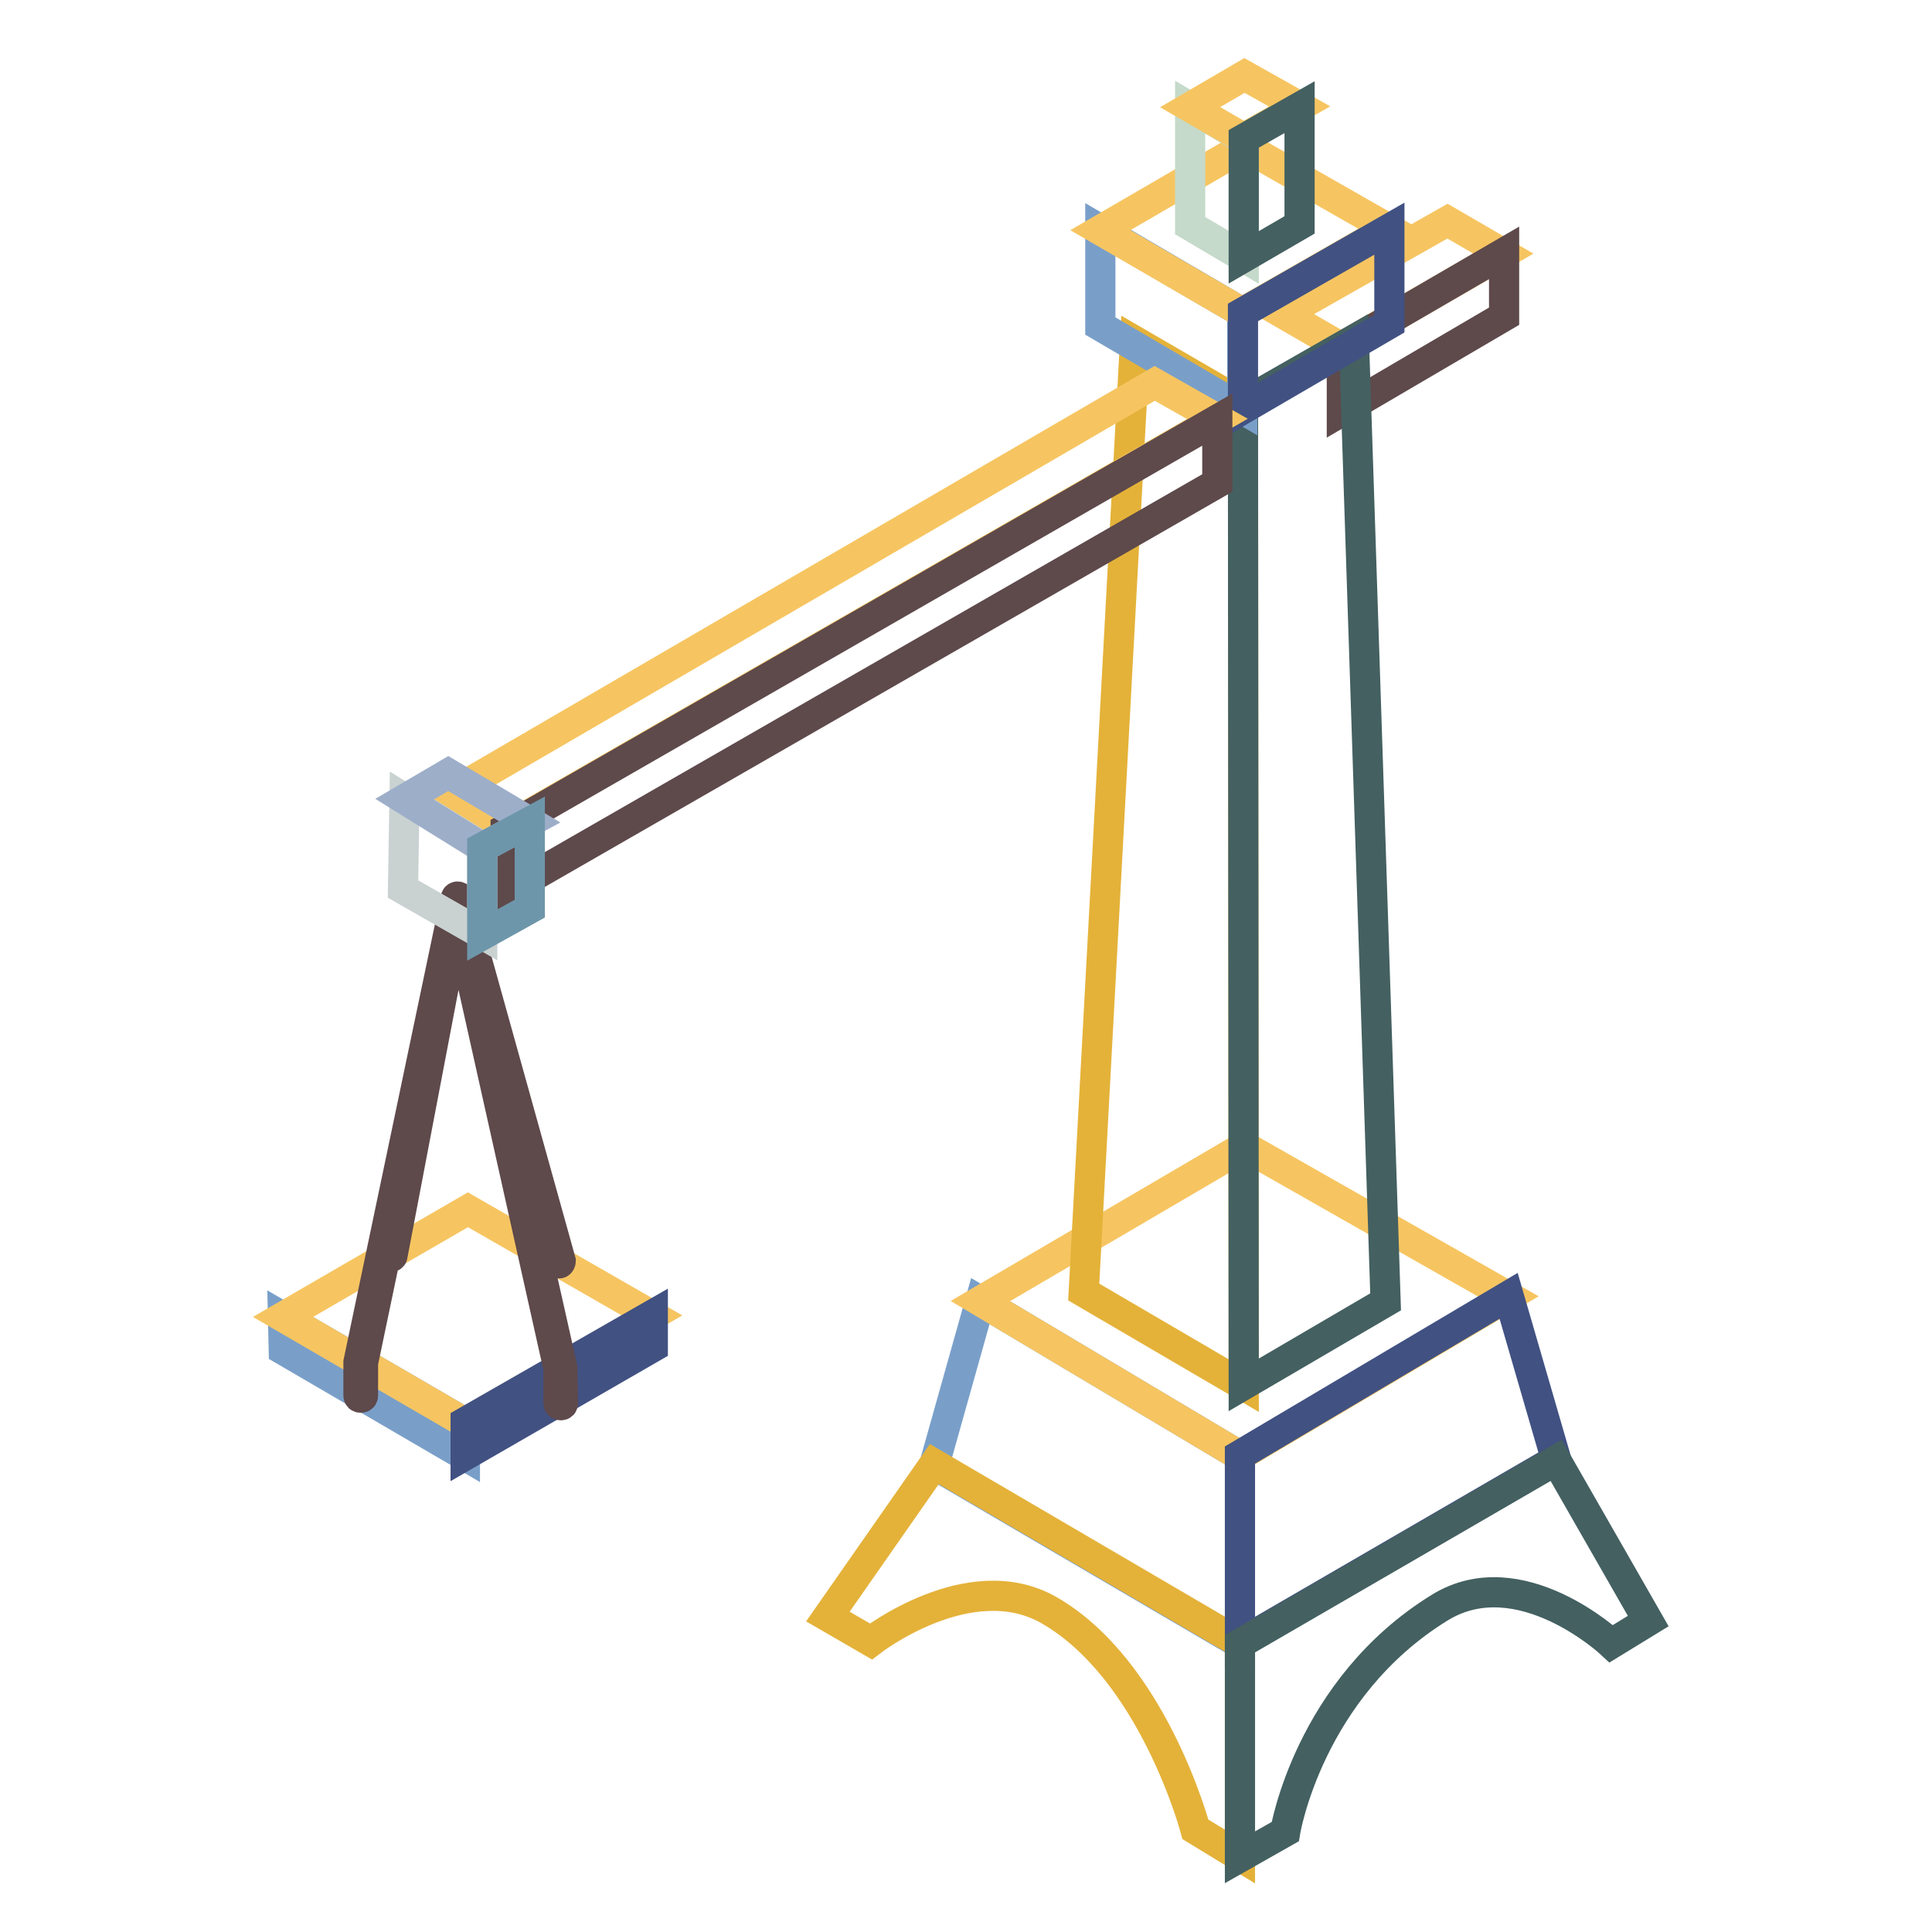 <?xml version="1.0" encoding="utf-8"?>
<!-- Svg Vector Icons : http://www.onlinewebfonts.com/icon -->
<!DOCTYPE svg PUBLIC "-//W3C//DTD SVG 1.1//EN" "http://www.w3.org/Graphics/SVG/1.1/DTD/svg11.dtd">
<svg version="1.1" xmlns="http://www.w3.org/2000/svg" xmlns:xlink="http://www.w3.org/1999/xlink" x="0px" y="0px" viewBox="0 0 256 256" enable-background="new 0 0 256 256" xml:space="preserve">
<g> <path stroke-width="4" fill-opacity="0" stroke="#f6c561"  d="M191.8,29.3l-21.7,12.3l7.6,4.4l21.5-12.4L191.8,29.3z"/> <path stroke-width="4" fill-opacity="0" stroke="#5e494b"  d="M199.3,41.9v-8.4L177.8,46v8.5L199.3,41.9z"/> <path stroke-width="4" fill-opacity="0" stroke="#799fc9"  d="M164.3,192.9v24.9l-40.5-23.7l6.1-21.7L164.3,192.9z"/> <path stroke-width="4" fill-opacity="0" stroke="#e4b239"  d="M164.3,246v-28.3l-40.5-23.7l-14.1,20.2l5.7,3.3c0,0,13-10.1,23.5-4.2c13.9,7.9,19.5,29.1,19.5,29.1 L164.3,246L164.3,246z"/> <path stroke-width="4" fill-opacity="0" stroke="#f6c561"  d="M164.9,151.9l-35,20.5l34.4,20.5l35.6-21.1L164.9,151.9z"/> <path stroke-width="4" fill-opacity="0" stroke="#415182"  d="M206.2,193.4l-6.3-21.7l-35.6,21.1v24.9L206.2,193.4z"/> <path stroke-width="4" fill-opacity="0" stroke="#446061"  d="M218.4,214.8l-12.2-21.3l-41.9,24.3l0,28.3l6-3.4c0,0,3.1-19,20.5-29.7c10.6-6.5,22.7,4.8,22.7,4.8 L218.4,214.8L218.4,214.8z"/> <path stroke-width="4" fill-opacity="0" stroke="#e4b239"  d="M164.7,53.5l0.1,130.1l-21.2-12.4l6.8-126L164.7,53.5z"/> <path stroke-width="4" fill-opacity="0" stroke="#446061"  d="M183.6,172.5L179.4,45l-14.7,8.4l0.1,130.1L183.6,172.5z"/> <path stroke-width="4" fill-opacity="0" stroke="#799fc9"  d="M164.6,41.4v12.8l-18.8-11l0-12.8L164.6,41.4z"/> <path stroke-width="4" fill-opacity="0" stroke="#f6c561"  d="M164.9,19.4l-19.1,11.1l18.8,10.9l19.4-11.1L164.9,19.4z"/> <path stroke-width="4" fill-opacity="0" stroke="#415182"  d="M184.1,42.9V30.3l-19.4,11.1v12.8L184.1,42.9z"/> <path stroke-width="4" fill-opacity="0" stroke="#c5daca"  d="M164.8,18.4v15.7l-7.1-4.2V14.2L164.8,18.4z"/> <path stroke-width="4" fill-opacity="0" stroke="#f6c561"  d="M164.9,10l-7.2,4.2l7.1,4.1l7.4-4.2L164.9,10z"/> <path stroke-width="4" fill-opacity="0" stroke="#446061"  d="M172.2,29.8V14.2l-7.4,4.2v15.7L172.2,29.8z"/> <path stroke-width="4" fill-opacity="0" stroke="#799fc9"  d="M61.6,188.5v4.4l-24-14l-0.1-4.4L61.6,188.5z"/> <path stroke-width="4" fill-opacity="0" stroke="#f6c561"  d="M62,160.3l-24.5,14.2l24.1,14l24.8-14.2L62,160.3z"/> <path stroke-width="4" fill-opacity="0" stroke="#415182"  d="M86.5,178.5v-4.3l-24.8,14.2v4.4L86.5,178.5z"/> <path stroke-width="4" fill-opacity="0" stroke="#f6c561"  d="M153,50.8l-93.6,54.5l7.6,4.4l94.3-54.2L153,50.8z"/> <path stroke-width="4" fill-opacity="0" stroke="#5e494b"  d="M161.3,64v-8.4L67,109.8v8.4L161.3,64z"/> <path stroke-width="4" fill-opacity="0" stroke="#5e494b"  d="M74.5,181.2l-13.1-58.3l12.4,44.3c0,0.1,0.2,0.2,0.3,0.2c0.1,0,0.2-0.2,0.2-0.3L60.9,119 c0-0.1-0.1-0.2-0.3-0.2c-0.1,0-0.2,0.1-0.2,0.2l-12.9,61.5v4.4c0,0.2,0.1,0.3,0.3,0.3c0.2,0,0.3-0.1,0.3-0.3v-4.3l7.4-35.4l-4,21.1 c0,0.1,0.1,0.3,0.2,0.3c0.1,0,0.3-0.1,0.3-0.2l8.6-45.1L74,181.3v4.6c0,0.2,0.1,0.3,0.3,0.3c0.2,0,0.3-0.1,0.3-0.3L74.5,181.2 C74.5,181.2,74.5,181.2,74.5,181.2z"/> <path stroke-width="4" fill-opacity="0" stroke="#c9d2d1"  d="M63.9,112.2v11.6l-10.5-6l0.2-12L63.9,112.2z"/> <path stroke-width="4" fill-opacity="0" stroke="#9daec9"  d="M59.4,102.5l-5.8,3.4l10.3,6.4l6.3-3.4L59.4,102.5z"/> <path stroke-width="4" fill-opacity="0" stroke="#6e96aa"  d="M70.2,120.4v-11.5l-6.3,3.4v11.6L70.2,120.4z"/></g>
</svg>